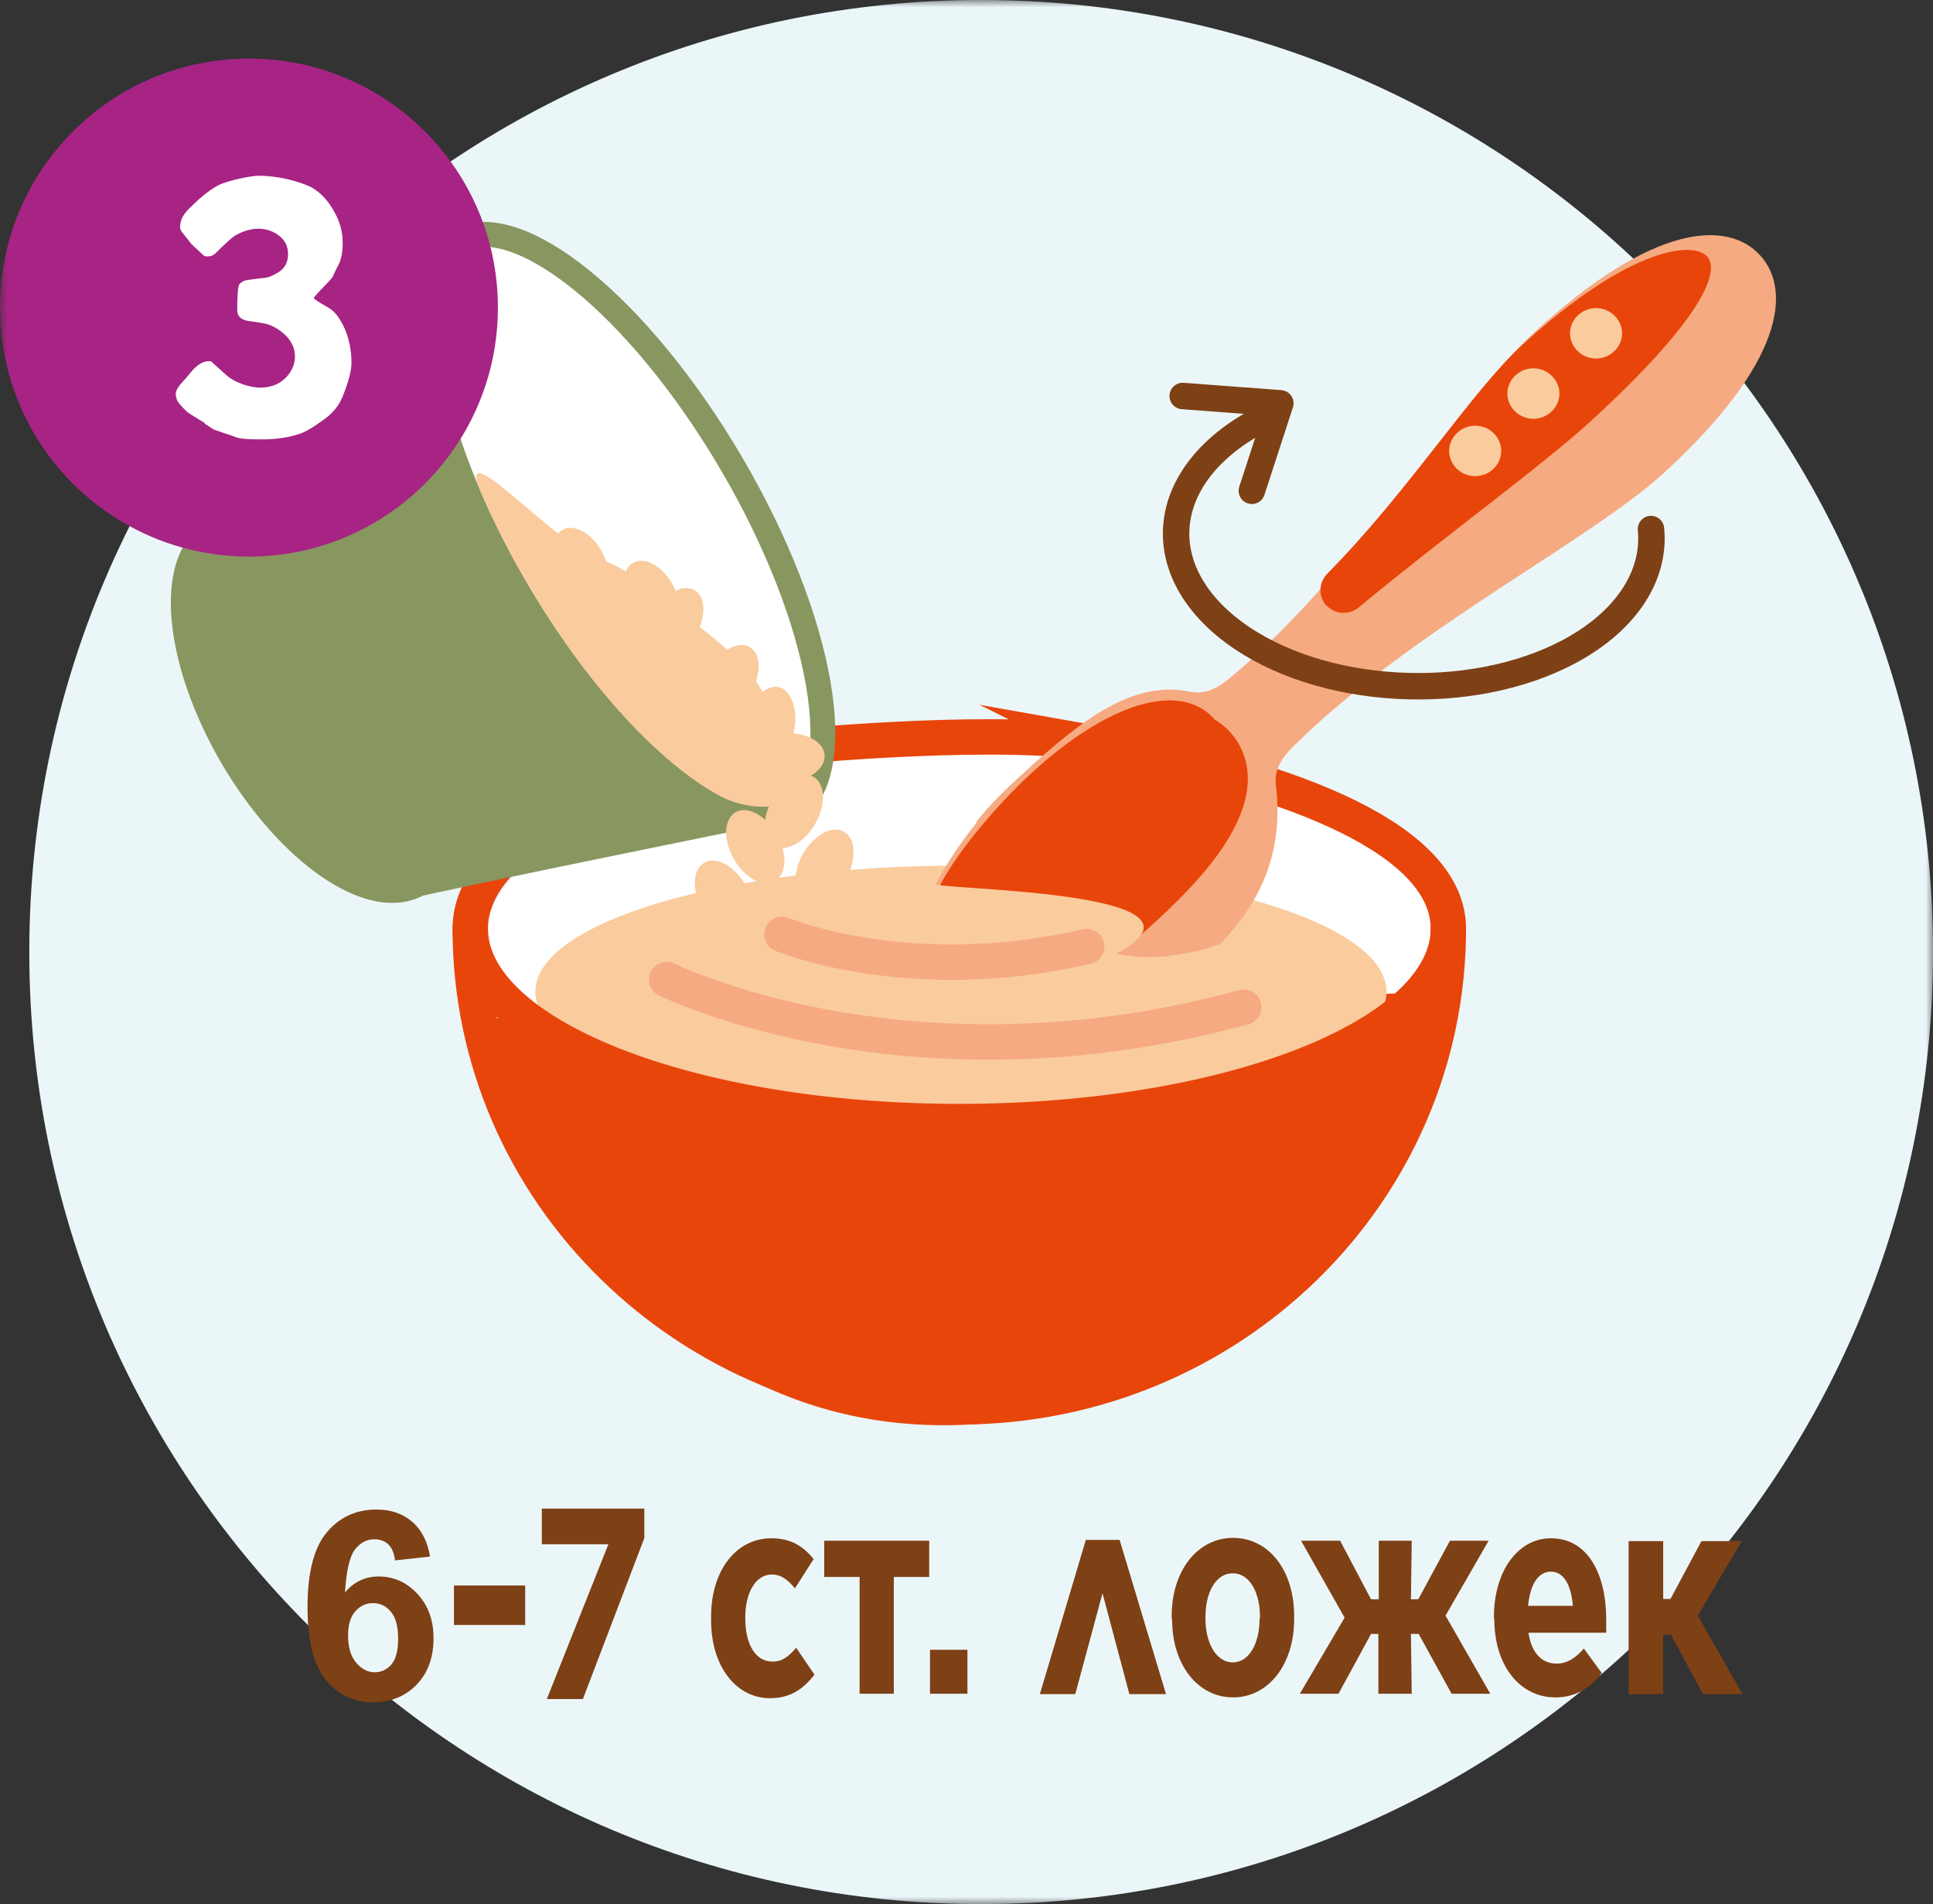 <svg width="132" height="130" viewBox="0 0 132 130" fill="none" xmlns="http://www.w3.org/2000/svg">
<rect x="0" y="0" width="132" height="130" fill="#333333" stroke="none"/>
<g clip-path="url(#clip0_4545_39867)">
<mask id="mask0_4545_39867" style="mask-type:luminance" maskUnits="userSpaceOnUse" x="0" y="0" width="132" height="130">
<path d="M132 0H0V130H132V0Z" fill="white"/>
</mask>
<g mask="url(#mask0_4545_39867)">
<path d="M67 130C102.899 130 132 100.899 132 65C132 29.102 102.899 0 67 0C31.102 0 2 29.102 2 65C2 100.899 31.102 130 67 130Z" fill="#EBF6F8"/>
<path d="M98.627 64.043C98.627 70.989 83.985 76.629 65.925 76.629C47.866 76.629 33.224 70.989 33.224 64.043C33.224 57.097 47.866 51.457 65.925 51.457C83.985 51.457 98.627 57.097 98.627 64.043Z" fill="white"/>
<path d="M33.557 70.74L98.071 68.961C98.071 68.961 89.097 95.273 65.508 96.079C41.919 96.884 33.557 70.74 33.557 70.74Z" fill="#E8450B" stroke="#E8450B" stroke-width="2.417" stroke-miterlimit="10" stroke-linecap="round"/>
<path d="M94.681 67.711C94.681 72.462 81.679 76.324 65.62 76.324C49.56 76.324 36.558 72.462 36.558 67.711C36.558 62.96 49.56 59.098 65.62 59.098C81.679 59.098 94.681 62.96 94.681 67.711Z" fill="#FACB9D"/>
<path d="M74.927 50.763C88.653 53.18 98.905 57.431 98.905 63.405C98.905 70.684 83.957 76.574 65.508 76.574C47.06 76.574 32.112 70.684 32.112 63.405C32.112 57.57 41.753 52.625 55.09 50.902C55.09 50.902 68.62 49.652 74.983 50.791L74.927 50.763Z" stroke="#E8450B" stroke-width="2.417" stroke-miterlimit="10" stroke-linecap="round"/>
<path d="M98.905 63.405C98.905 81.436 83.957 96.051 65.508 96.051C47.06 96.051 32.112 81.436 32.112 63.405" stroke="#E8450B" stroke-width="2.417" stroke-miterlimit="10" stroke-linecap="round"/>
<path d="M32.195 16.422C20.943 29.008 14.719 36.593 14.719 36.593C11.691 38.371 12.33 45.067 16.108 51.541C19.915 58.014 25.444 61.849 28.472 60.07C28.472 60.07 34.084 58.82 54.589 54.68" fill="#88965F"/>
<path d="M32.195 16.422C20.943 29.008 14.719 36.593 14.719 36.593C11.691 38.371 12.33 45.067 16.108 51.541C19.915 58.014 25.444 61.849 28.472 60.07C28.472 60.07 34.084 58.82 54.589 54.68" stroke="#88965F" stroke-width="2.278" stroke-miterlimit="10"/>
<path d="M54.033 55.431C49.977 57.82 41.586 51.013 35.279 40.261C28.972 29.509 27.139 18.839 31.195 16.478C35.252 14.088 43.642 20.895 49.949 31.648C56.256 42.4 58.09 53.069 54.033 55.431Z" fill="white" stroke="#88965F" stroke-width="1.695" stroke-miterlimit="10"/>
<path d="M54.505 53.625C54.644 55.292 51.31 55.542 49.06 54.292C44.975 52.041 40.058 46.762 36.001 39.816C34.779 37.76 33.751 35.676 32.862 33.676C30.889 29.175 37.974 37.177 40.724 38.094C43.364 38.955 44.086 40.233 45.559 41.233C50.088 44.289 51.505 46.068 52.255 47.596C53.95 51.124 54.339 51.43 54.505 53.597V53.625Z" fill="#FACB9D"/>
<path d="M66.675 56.098C67.564 54.986 68.62 53.931 69.759 52.903C73.926 49.069 77.399 46.401 81.317 47.235C82.317 47.429 83.178 46.957 83.956 46.318C92.569 39.178 99.654 27.397 104.822 22.646C112.935 15.2 117.992 15.033 120.187 17.423C122.381 19.812 121.77 24.813 113.657 32.259C108.462 37.01 96.32 43.012 88.263 51.013C87.54 51.736 87.012 52.541 87.124 53.569C87.596 57.543 86.651 61.432 82.484 65.267C76.649 70.629 67.814 72.796 64.174 68.823C64.174 68.823 59.284 65.406 66.702 56.153L66.675 56.098Z" fill="#F6AA81"/>
<path d="M90.598 41.344C91.153 41.956 92.126 42.011 92.765 41.483C98.85 36.455 105.184 31.898 108.685 28.703C115.992 22.007 117.548 18.59 116.576 17.506C115.603 16.45 111.269 16.867 103.934 23.563C100.461 26.758 96.154 33.593 90.626 39.177C90.042 39.789 90.014 40.733 90.57 41.344H90.598Z" fill="#E8450B"/>
<path d="M82.15 50.068C82.15 50.068 87.568 52.513 79.872 60.321C71.481 68.85 67.814 66.961 67.814 66.961C67.814 66.961 59.645 66.85 68.286 56.764C74.148 49.929 80.233 47.401 82.15 50.068Z" fill="#E8450B" stroke="#E8450B" stroke-width="2.417" stroke-miterlimit="10" stroke-linecap="round"/>
<path d="M110.768 22.758C110.768 23.702 109.962 24.48 108.99 24.48C108.017 24.48 107.212 23.702 107.212 22.758C107.212 21.813 108.017 21.035 108.99 21.035C109.962 21.035 110.768 21.813 110.768 22.758Z" fill="#FACB9D"/>
<path d="M106.489 26.869C106.489 27.814 105.683 28.592 104.711 28.592C103.738 28.592 102.933 27.814 102.933 26.869C102.933 25.925 103.738 25.147 104.711 25.147C105.683 25.147 106.489 25.925 106.489 26.869Z" fill="#FACB9D"/>
<path d="M102.516 30.787C102.516 31.732 101.711 32.509 100.738 32.509C99.766 32.509 98.96 31.732 98.96 30.787C98.96 29.842 99.766 29.064 100.738 29.064C101.711 29.064 102.516 29.842 102.516 30.787Z" fill="#FACB9D"/>
<path d="M85.486 33.509L87.431 27.536L80.763 27.036" stroke="#7E4015" stroke-width="1.806" stroke-linecap="round" stroke-linejoin="round"/>
<path d="M112.742 36.121C113.047 39.205 111.158 42.345 107.157 44.484C100.378 48.096 90.126 47.512 84.264 43.178C78.401 38.816 79.152 32.37 85.931 28.73" stroke="#7E4015" stroke-width="1.806" stroke-miterlimit="10" stroke-linecap="round"/>
<path d="M62.619 61.126C62.619 61.126 62.702 60.07 64.036 60.404C65.37 60.765 83.846 60.932 76.289 65.099C76.289 65.099 79.039 65.988 83.568 64.377C84.013 64.21 89.791 65.988 84.902 68.739C80.012 71.49 63.841 75.657 59.146 72.462C54.45 69.267 56.84 61.71 62.619 61.098V61.126Z" fill="#FACB9D"/>
<path d="M53.034 56.959C53.784 58.265 53.728 59.682 52.923 60.154C52.117 60.626 50.867 59.959 50.116 58.654C49.366 57.348 49.422 55.931 50.228 55.459C51.033 54.986 52.284 55.653 53.034 56.959Z" fill="#FACB9D"/>
<path d="M50.895 60.404C51.645 61.71 51.59 63.127 50.784 63.599C49.978 64.072 48.728 63.405 47.978 62.099C47.228 60.793 47.283 59.376 48.089 58.904C48.895 58.431 50.145 59.098 50.895 60.404Z" fill="#FACB9D"/>
<path d="M45.893 39.844C46.588 41.067 46.56 42.428 45.782 42.873C45.004 43.317 43.81 42.678 43.115 41.456C42.42 40.233 42.448 38.872 43.226 38.427C44.004 37.983 45.199 38.622 45.893 39.844Z" fill="#FACB9D"/>
<path d="M41.059 37.594C41.754 38.816 41.726 40.178 40.948 40.622C40.17 41.067 38.976 40.428 38.281 39.205C37.587 37.983 37.614 36.621 38.392 36.177C39.17 35.732 40.365 36.371 41.059 37.594Z" fill="#FACB9D"/>
<path d="M57.757 59.988C57.007 61.294 55.757 61.96 54.951 61.488C54.145 61.016 54.09 59.599 54.84 58.293C55.59 56.987 56.841 56.32 57.646 56.792C58.452 57.265 58.508 58.682 57.757 59.988Z" fill="#FACB9D"/>
<path d="M51.31 47.206C50.616 48.429 49.421 49.068 48.643 48.623C47.865 48.179 47.837 46.818 48.532 45.595C49.227 44.373 50.421 43.733 51.199 44.178C51.977 44.623 52.005 45.984 51.31 47.206Z" fill="#FACB9D"/>
<path d="M53.755 53.431C52.255 53.542 51.005 52.903 50.921 51.958C50.838 51.041 51.977 50.18 53.477 50.069C54.978 49.958 56.228 50.597 56.311 51.541C56.395 52.458 55.256 53.319 53.755 53.458V53.431Z" fill="#FACB9D"/>
<path d="M55.672 56.237C54.922 57.543 53.672 58.209 52.866 57.737C52.06 57.265 52.005 55.848 52.755 54.542C53.505 53.236 54.756 52.569 55.561 53.042C56.367 53.514 56.423 54.931 55.672 56.237Z" fill="#FACB9D"/>
<path d="M54.255 49.708C54.005 51.097 53.088 52.097 52.227 51.958C51.366 51.791 50.866 50.541 51.088 49.152C51.338 47.763 52.255 46.762 53.116 46.901C53.977 47.068 54.477 48.318 54.255 49.708Z" fill="#FACB9D"/>
<path d="M47.532 43.317C46.837 44.54 45.643 45.179 44.865 44.734C44.087 44.289 44.059 42.928 44.754 41.706C45.448 40.483 46.643 39.844 47.421 40.289C48.199 40.733 48.227 42.095 47.532 43.317Z" fill="#FACB9D"/>
<path d="M45.531 66.878C45.531 66.878 61.979 75.046 84.929 68.767" stroke="#F6AA81" stroke-width="2.417" stroke-miterlimit="10" stroke-linecap="round"/>
<path d="M53.395 63.794C53.395 63.794 62.091 67.433 74.205 64.627" stroke="#F6AA81" stroke-width="2.417" stroke-miterlimit="10" stroke-linecap="round"/>
<path d="M31 108.248H35.862V110.943H31V108.248Z" fill="#7E4015"/>
<path d="M29.367 106.271L26.977 106.534C26.918 106.042 26.766 105.679 26.52 105.444C26.273 105.21 25.954 105.093 25.562 105.093C25.04 105.093 24.598 105.327 24.234 105.796C23.877 106.265 23.651 107.24 23.558 108.723C24.173 107.996 24.938 107.633 25.852 107.633C26.883 107.633 27.765 108.025 28.497 108.811C29.235 109.596 29.605 110.609 29.605 111.852C29.605 113.17 29.218 114.228 28.444 115.024C27.671 115.821 26.678 116.22 25.465 116.22C24.164 116.22 23.095 115.716 22.257 114.708C21.419 113.694 21 112.036 21 109.733C21 107.372 21.437 105.67 22.31 104.627C23.183 103.584 24.317 103.062 25.711 103.062C26.689 103.062 27.498 103.338 28.137 103.889C28.781 104.434 29.192 105.228 29.367 106.271ZM23.769 111.658C23.769 112.461 23.953 113.082 24.322 113.521C24.692 113.955 25.113 114.172 25.588 114.172C26.045 114.172 26.426 113.993 26.73 113.636C27.035 113.278 27.188 112.692 27.188 111.878C27.188 111.04 27.023 110.428 26.695 110.041C26.367 109.648 25.957 109.452 25.465 109.452C24.99 109.452 24.589 109.64 24.261 110.015C23.933 110.384 23.769 110.932 23.769 111.658Z" fill="#7E4015"/>
<path d="M48.56 110.581V110.359C48.56 107.247 50.255 105.024 52.672 105.024C53.951 105.024 54.812 105.524 55.562 106.441L54.284 108.442C53.839 107.914 53.395 107.497 52.7 107.497C51.617 107.497 50.894 108.719 50.894 110.414V110.498C50.894 112.22 51.561 113.443 52.756 113.443C53.45 113.443 53.895 113.054 54.367 112.498L55.618 114.332C54.895 115.276 54.006 115.943 52.589 115.943C50.227 115.943 48.56 113.721 48.56 110.637V110.581Z" fill="#7E4015"/>
<path d="M58.701 107.664H56.284V105.191H63.453V107.664H61.035V115.638H58.701V107.664Z" fill="#7E4015"/>
<path d="M63.508 112.637H66.064V115.638H63.508V112.637Z" fill="#7E4015"/>
<path d="M79.623 115.665H77.122L75.288 108.775L73.427 115.665H71.01L74.149 105.135H76.456L79.623 115.665Z" fill="#7E4015"/>
<path d="M80.012 110.553V110.331C80.012 107.219 81.79 104.997 84.207 104.997C86.624 104.997 88.375 107.192 88.375 110.331V110.553C88.375 113.665 86.596 115.888 84.207 115.888C81.818 115.888 80.039 113.693 80.039 110.553H80.012ZM86.041 110.526V110.387C86.041 108.692 85.318 107.414 84.179 107.414C83.04 107.414 82.318 108.692 82.318 110.387V110.526C82.318 112.193 83.068 113.498 84.179 113.498C85.291 113.498 86.013 112.22 86.013 110.526H86.041Z" fill="#7E4015"/>
<path d="M96.321 109.192H96.849L99.016 105.191H101.655L98.71 110.304L101.767 115.638H99.127L96.877 111.554H96.349L96.404 115.638H94.126V111.554H93.626L91.403 115.638H88.764L91.82 110.443L88.847 105.191H91.514L93.626 109.192H94.154V105.191H96.404L96.349 109.192H96.321Z" fill="#7E4015"/>
<path d="M102.017 110.553V110.386C102.017 107.275 103.656 105.024 105.907 105.024C108.435 105.024 109.685 107.469 109.685 110.581C109.685 110.748 109.685 111.081 109.685 111.47H104.378C104.573 112.859 105.295 113.582 106.296 113.582C107.018 113.582 107.601 113.193 108.157 112.554L109.38 114.221C108.574 115.276 107.546 115.888 106.212 115.888C103.851 115.888 102.045 113.804 102.045 110.553H102.017ZM107.407 109.636C107.296 108.192 106.768 107.302 105.907 107.302C105.045 107.302 104.49 108.164 104.351 109.636H107.407Z" fill="#7E4015"/>
<path d="M113.575 109.164H114.075L116.187 105.219H118.938L115.937 110.303L118.993 115.666H116.298L114.103 111.609H113.575V115.666H111.214V105.219H113.575V109.164Z" fill="#7E4015"/>
<path d="M17 38C26.389 38 34 30.389 34 21C34 11.611 26.389 4 17 4C7.611 4 0 11.611 0 21C0 30.389 7.611 38 17 38Z" fill="#A72485"/>
<path d="M13.971 28.875C13.371 28.513 12.986 28.272 12.814 28.152C12.429 27.79 12.171 27.509 12.086 27.308C12.043 27.188 12 27.027 12 26.906C12 26.665 12.171 26.384 12.514 26.022C12.6 25.942 12.771 25.741 13.029 25.42C13.457 24.897 13.886 24.656 14.271 24.656C14.357 24.656 14.4 24.656 14.443 24.696C14.443 24.696 14.786 25.018 15.514 25.661C16.029 26.103 17.014 26.464 17.786 26.464C18.557 26.464 19.2 26.183 19.629 25.661C19.971 25.259 20.143 24.817 20.143 24.335C20.143 23.812 19.929 23.33 19.5 22.888C19.2 22.607 18.814 22.326 18.343 22.165C18.129 22.085 17.7 22.005 17.014 21.924C16.457 21.844 16.2 21.603 16.2 21.161C16.2 20.196 16.243 19.634 16.329 19.433C16.414 19.312 16.543 19.232 16.714 19.152C16.714 19.152 17.143 19.071 17.871 18.991C18.3 18.991 18.686 18.79 19.071 18.549C19.5 18.268 19.671 17.826 19.671 17.344C19.671 16.862 19.5 16.46 19.114 16.138C18.686 15.777 18.171 15.616 17.614 15.616C17.143 15.616 16.586 15.777 16.029 16.098C15.9 16.179 15.471 16.54 14.786 17.223C14.614 17.424 14.4 17.505 14.186 17.505C14.057 17.505 13.971 17.505 13.886 17.424L13.071 16.661C13.071 16.661 12.857 16.38 12.471 15.897C12.343 15.777 12.3 15.616 12.3 15.495C12.3 15.214 12.386 14.893 12.6 14.612C12.643 14.531 12.814 14.33 13.114 14.049C13.8 13.366 14.443 12.884 15 12.603C15.643 12.321 17.1 12 17.657 12C18.986 12 20.4 12.362 21.3 12.804C21.9 13.165 22.414 13.688 22.843 14.491C23.229 15.174 23.4 15.857 23.4 16.58C23.4 17.183 23.314 17.665 23.143 18.027C22.843 18.589 22.714 18.911 22.714 18.911C22.629 19.031 22.371 19.312 21.9 19.795C21.557 20.156 21.429 20.317 21.429 20.357C21.429 20.397 21.771 20.638 22.414 21C22.843 21.241 23.186 21.683 23.486 22.326C23.829 23.049 24 23.893 24 24.777C24 25.339 23.786 26.103 23.4 27.067C23.143 27.71 22.714 28.232 22.071 28.674C21.471 29.116 20.957 29.438 20.529 29.598C19.714 29.879 18.814 30 17.871 30C16.929 30 16.286 29.96 15.986 29.799L15.386 29.598L14.571 29.317L13.971 28.915V28.875Z" fill="white"/>
</g>
<path d="M41.536 105.431H37V103H44V105.008L39.805 116H37.341L41.536 105.457V105.431Z" fill="#7E4015"/>
</g>
<defs>
<clipPath id="clip0_4545_39867">
<rect width="132" height="130" fill="white"/>
</clipPath>
</defs>
</svg>
